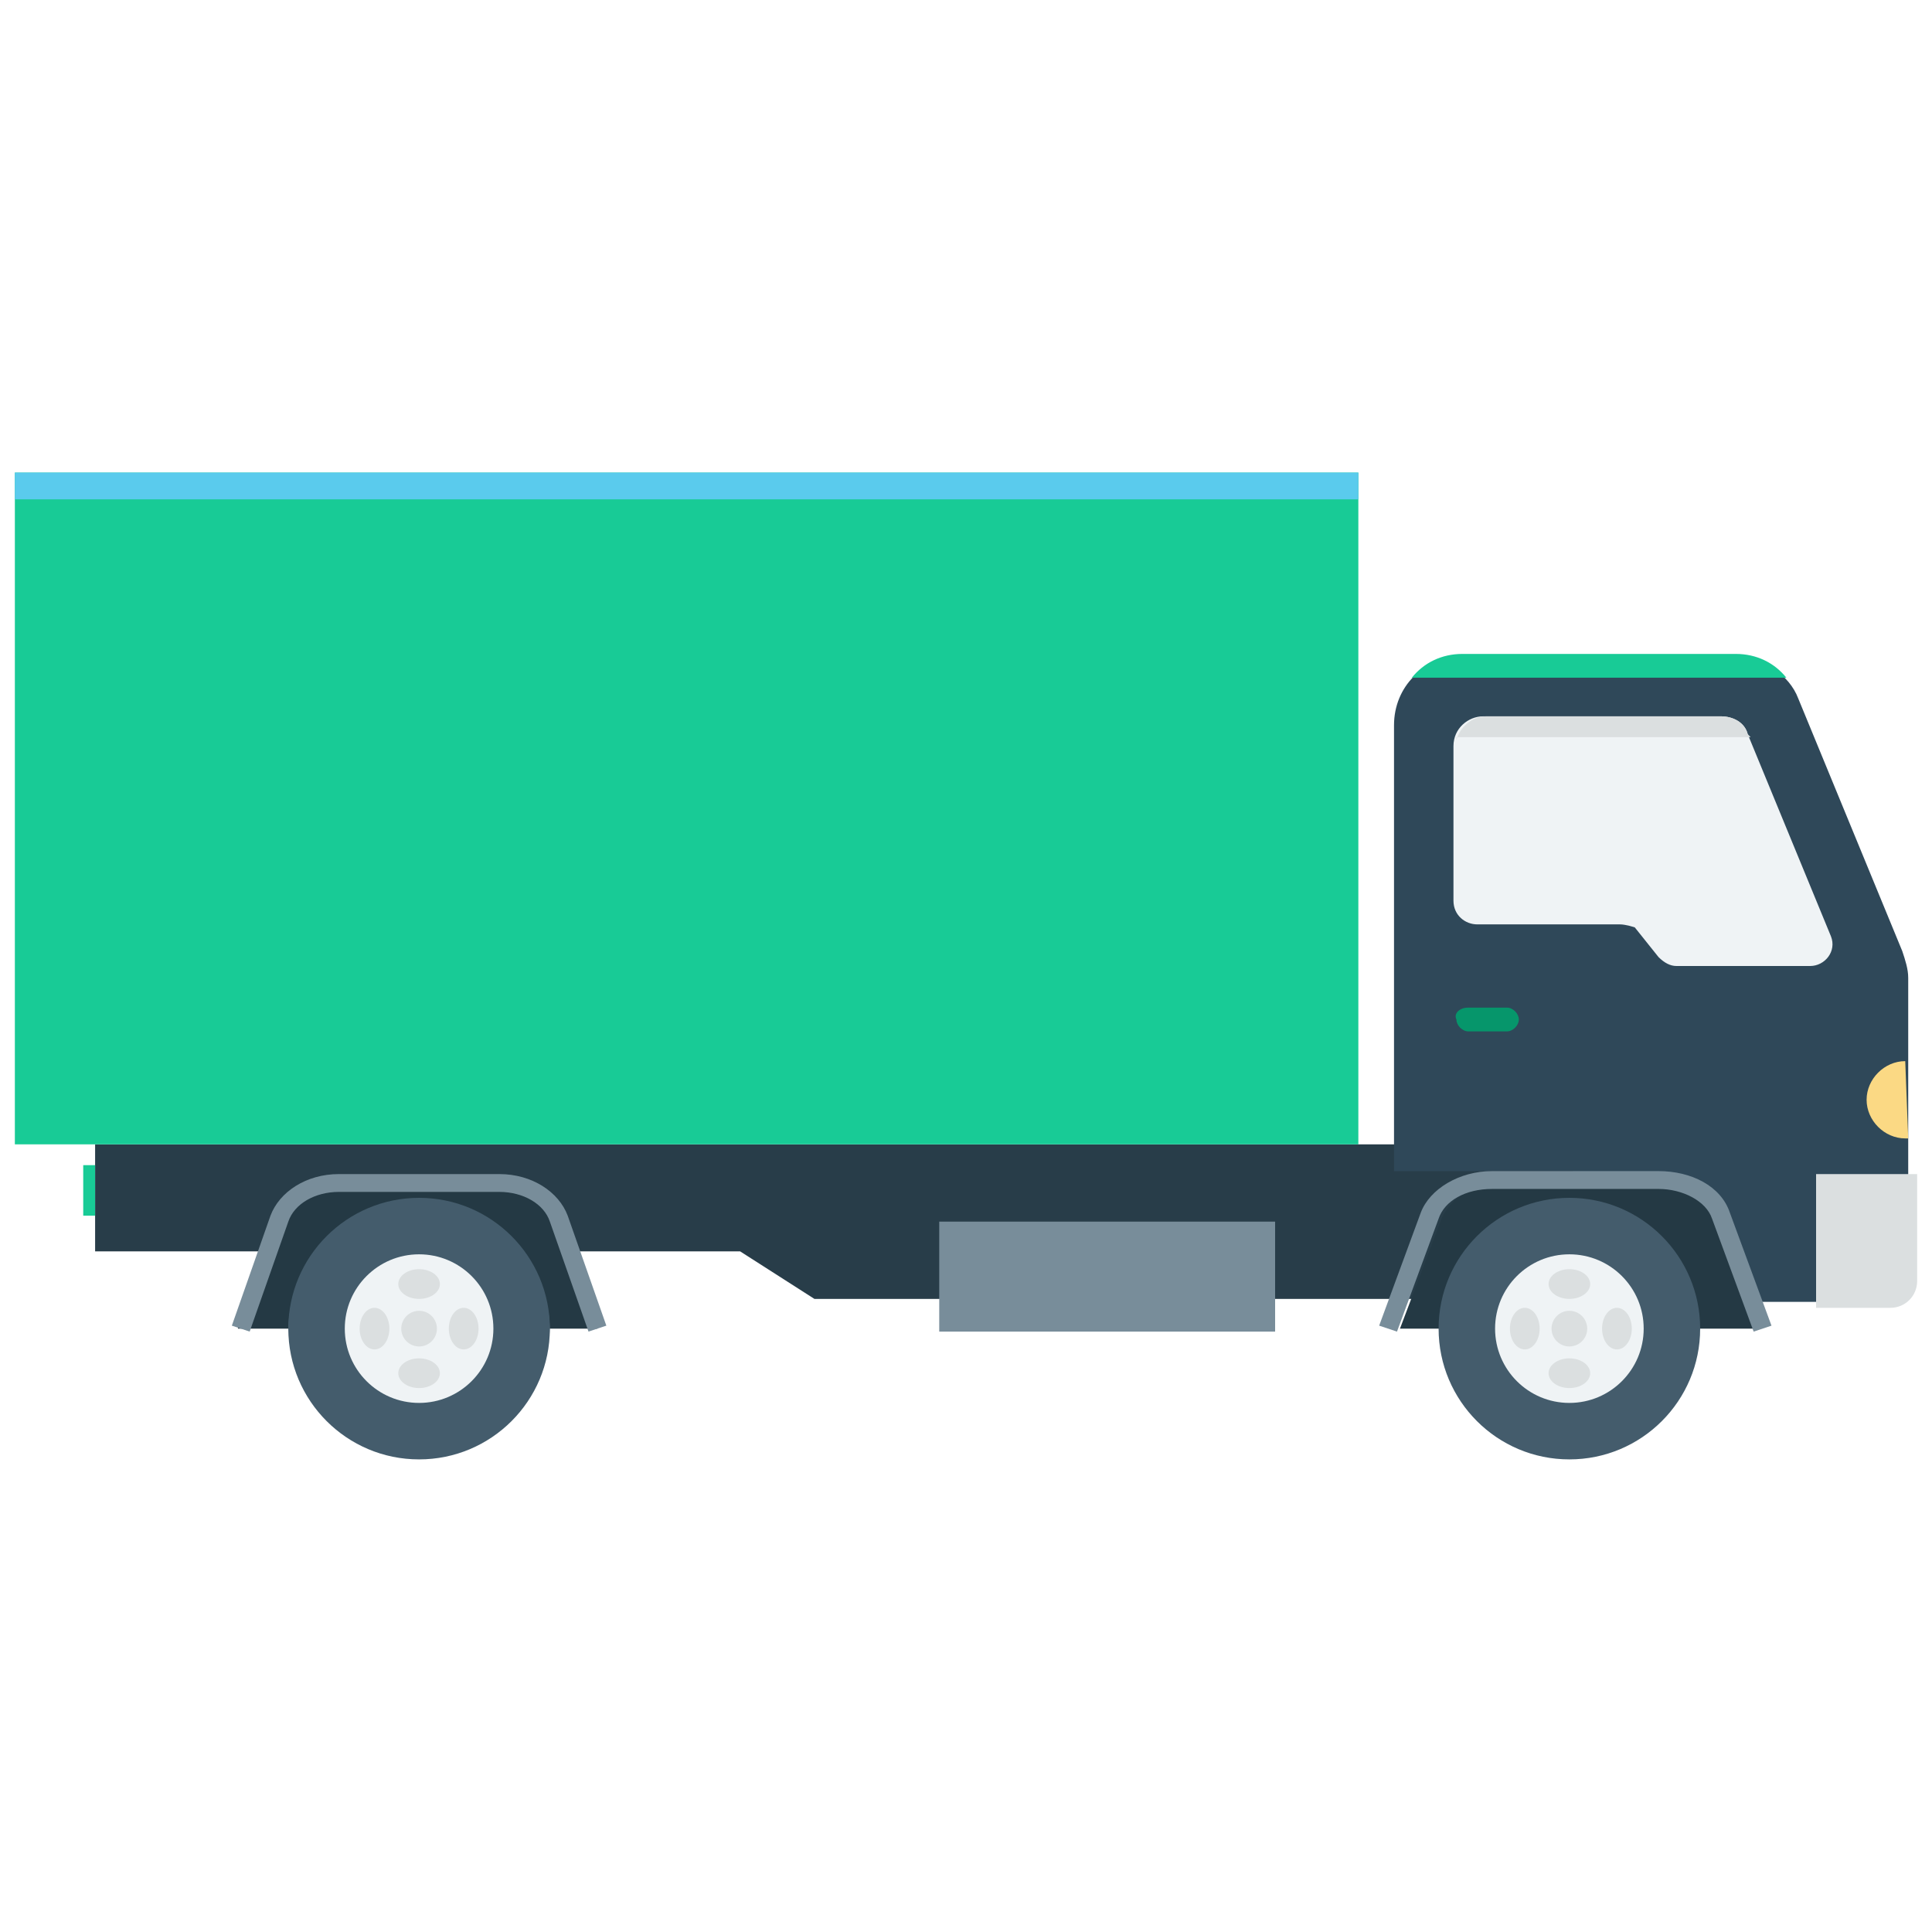 <svg width="100" height="100" viewBox="0 0 100 100" fill="none" xmlns="http://www.w3.org/2000/svg">
<path d="M4.923 59.231H93.538V64.77H91.231V67.231H42.154L38.308 64.77H4.923V59.231Z" fill="#283D49"/>
<path d="M14.461 63.078C14.923 62.001 16.154 61.231 17.538 61.231H25.846C27.231 61.231 28.461 62.001 28.923 63.078L30.923 68.77H12.308L14.461 63.078Z" fill="#243944"/>
<path d="M21.692 62.462C18 62.462 15.077 65.385 14.923 69.077V68.924C14.923 65.231 18 62.154 21.692 62.154C25.384 62.154 28.461 65.231 28.461 68.924V69.077C28.308 65.385 25.384 62.462 21.692 62.462Z" fill="#576F7C"/>
<path d="M21.692 75.538C17.954 75.538 14.923 72.508 14.923 68.769C14.923 65.031 17.954 62 21.692 62C25.431 62 28.461 65.031 28.461 68.769C28.461 72.508 25.431 75.538 21.692 75.538Z" fill="#445C6C"/>
<path d="M21.692 72.615C19.568 72.615 17.846 70.893 17.846 68.769C17.846 66.645 19.568 64.923 21.692 64.923C23.816 64.923 25.538 66.645 25.538 68.769C25.538 70.893 23.816 72.615 21.692 72.615Z" fill="#EFF3F5"/>
<path d="M21.692 69.693C21.183 69.693 20.769 69.28 20.769 68.77C20.769 68.26 21.183 67.847 21.692 67.847C22.202 67.847 22.615 68.26 22.615 68.77C22.615 69.28 22.202 69.693 21.692 69.693Z" fill="#DBDFE0"/>
<path d="M21.692 67.231C21.098 67.231 20.615 66.886 20.615 66.462C20.615 66.037 21.098 65.692 21.692 65.692C22.287 65.692 22.769 66.037 22.769 66.462C22.769 66.886 22.287 67.231 21.692 67.231Z" fill="#DBDFE0"/>
<path d="M21.692 71.846C21.098 71.846 20.615 71.502 20.615 71.077C20.615 70.652 21.098 70.308 21.692 70.308C22.287 70.308 22.769 70.652 22.769 71.077C22.769 71.502 22.287 71.846 21.692 71.846Z" fill="#DBDFE0"/>
<path d="M19.385 69.846C18.96 69.846 18.615 69.364 18.615 68.769C18.615 68.174 18.96 67.692 19.385 67.692C19.809 67.692 20.154 68.174 20.154 68.769C20.154 69.364 19.809 69.846 19.385 69.846Z" fill="#DBDFE0"/>
<path d="M24 69.846C23.575 69.846 23.231 69.364 23.231 68.769C23.231 68.174 23.575 67.692 24 67.692C24.425 67.692 24.769 68.174 24.769 68.769C24.769 69.364 24.425 69.846 24 69.846Z" fill="#DBDFE0"/>
<path d="M75.692 34H89.846C91.231 34 92.615 34.923 93.077 36.154L98.462 49.231C98.615 49.692 98.769 50.154 98.769 50.615V63.846C98.769 65.846 97.231 67.385 95.231 67.385H90.308L81.385 60.615H72.154V37.538C72.154 35.538 73.692 34 75.692 34Z" fill="#2F4859"/>
<path d="M73.077 35.077C73.692 34.308 74.615 33.847 75.692 33.847H89.846C90.923 33.847 91.846 34.308 92.461 35.077H73.077Z" fill="#18CB96"/>
<path d="M83.846 47.846H76.462C75.846 47.846 75.231 47.385 75.231 46.616V38.616C75.231 37.693 76 37.077 76.769 37.077H89.077C89.692 37.077 90.308 37.385 90.462 38L94.769 48.462C95.077 49.231 94.462 50 93.692 50H86.769C86.462 50 86.154 49.846 85.846 49.539L84.615 48C84.615 48 84.154 47.846 83.846 47.846Z" fill="#EFF3F5"/>
<path d="M75.385 38.308C75.538 37.693 76.154 37.077 76.923 37.077H89.077C89.692 37.077 90.308 37.385 90.462 38L90.615 38.154H75.385V38.308Z" fill="#DBDFE0"/>
<path d="M70.308 24.462H0.769V59.231H70.308V24.462Z" fill="#18CB96"/>
<path d="M70.308 24.462H0.769V25.846H70.308V24.462Z" fill="#5ACBED"/>
<path d="M66 63.231H48.615V68.924H66V63.231Z" fill="#788D9A"/>
<path d="M12.923 68.923L14.923 63.231C15.231 62.308 16.308 61.693 17.538 61.693H25.846C27.077 61.693 28.154 62.308 28.461 63.231L30.461 68.923L31.384 68.616L29.384 62.923C28.923 61.693 27.538 60.77 25.846 60.77H17.538C15.846 60.77 14.461 61.693 14 62.923L12 68.616L12.923 68.923Z" fill="#788D9A"/>
<path d="M74.615 63.078C75.077 62.001 76.308 61.231 77.692 61.231H86C87.385 61.231 88.615 62.001 89.077 63.078L91.077 68.77H72.462L74.615 63.078Z" fill="#243944"/>
<path d="M72.308 68.924L74.462 63.078C74.769 62.155 75.846 61.539 77.231 61.539H85.846C87.077 61.539 88.308 62.155 88.615 63.078L90.769 68.924L91.692 68.616L89.538 62.77C89.077 61.385 87.538 60.616 85.846 60.616H77.231C75.538 60.616 74 61.539 73.538 62.77L71.385 68.616L72.308 68.924Z" fill="#788D9A"/>
<path d="M81.231 75.538C77.492 75.538 74.462 72.508 74.462 68.769C74.462 65.031 77.492 62 81.231 62C84.969 62 88 65.031 88 68.769C88 72.508 84.969 75.538 81.231 75.538Z" fill="#445C6C"/>
<path d="M81.231 72.615C79.107 72.615 77.385 70.893 77.385 68.769C77.385 66.645 79.107 64.923 81.231 64.923C83.355 64.923 85.077 66.645 85.077 68.769C85.077 70.893 83.355 72.615 81.231 72.615Z" fill="#EFF3F5"/>
<path d="M81.231 69.693C80.721 69.693 80.308 69.28 80.308 68.77C80.308 68.26 80.721 67.847 81.231 67.847C81.74 67.847 82.154 68.26 82.154 68.77C82.154 69.28 81.74 69.693 81.231 69.693Z" fill="#DBDFE0"/>
<path d="M81.231 67.231C80.636 67.231 80.154 66.886 80.154 66.462C80.154 66.037 80.636 65.692 81.231 65.692C81.826 65.692 82.308 66.037 82.308 66.462C82.308 66.886 81.826 67.231 81.231 67.231Z" fill="#DBDFE0"/>
<path d="M81.231 71.846C80.636 71.846 80.154 71.502 80.154 71.077C80.154 70.652 80.636 70.308 81.231 70.308C81.826 70.308 82.308 70.652 82.308 71.077C82.308 71.502 81.826 71.846 81.231 71.846Z" fill="#DBDFE0"/>
<path d="M78.923 69.846C78.498 69.846 78.154 69.364 78.154 68.769C78.154 68.174 78.498 67.692 78.923 67.692C79.348 67.692 79.692 68.174 79.692 68.769C79.692 69.364 79.348 69.846 78.923 69.846Z" fill="#DBDFE0"/>
<path d="M83.692 69.846C83.267 69.846 82.923 69.364 82.923 68.769C82.923 68.174 83.267 67.692 83.692 67.692C84.117 67.692 84.462 68.174 84.462 68.769C84.462 69.364 84.117 69.846 83.692 69.846Z" fill="#DBDFE0"/>
<path d="M76 52.154H78C78.308 52.154 78.615 52.462 78.615 52.77C78.615 53.077 78.308 53.385 78 53.385H76C75.692 53.385 75.385 53.077 75.385 52.77C75.231 52.462 75.538 52.154 76 52.154Z" fill="#06966B"/>
<path d="M4.923 60.308H4.308V62.923H4.923V60.308Z" fill="#18CB96"/>
<path d="M99.231 60.77V66.308C99.231 67.077 98.615 67.693 97.846 67.693H94V60.77H99.231Z" fill="#DBDFE0"/>
<path d="M98.615 54.924L98.769 58.924H98.615C97.538 58.924 96.615 58.001 96.615 56.924C96.615 55.847 97.538 54.924 98.615 54.924Z" fill="#FBD984"/>
</svg>
